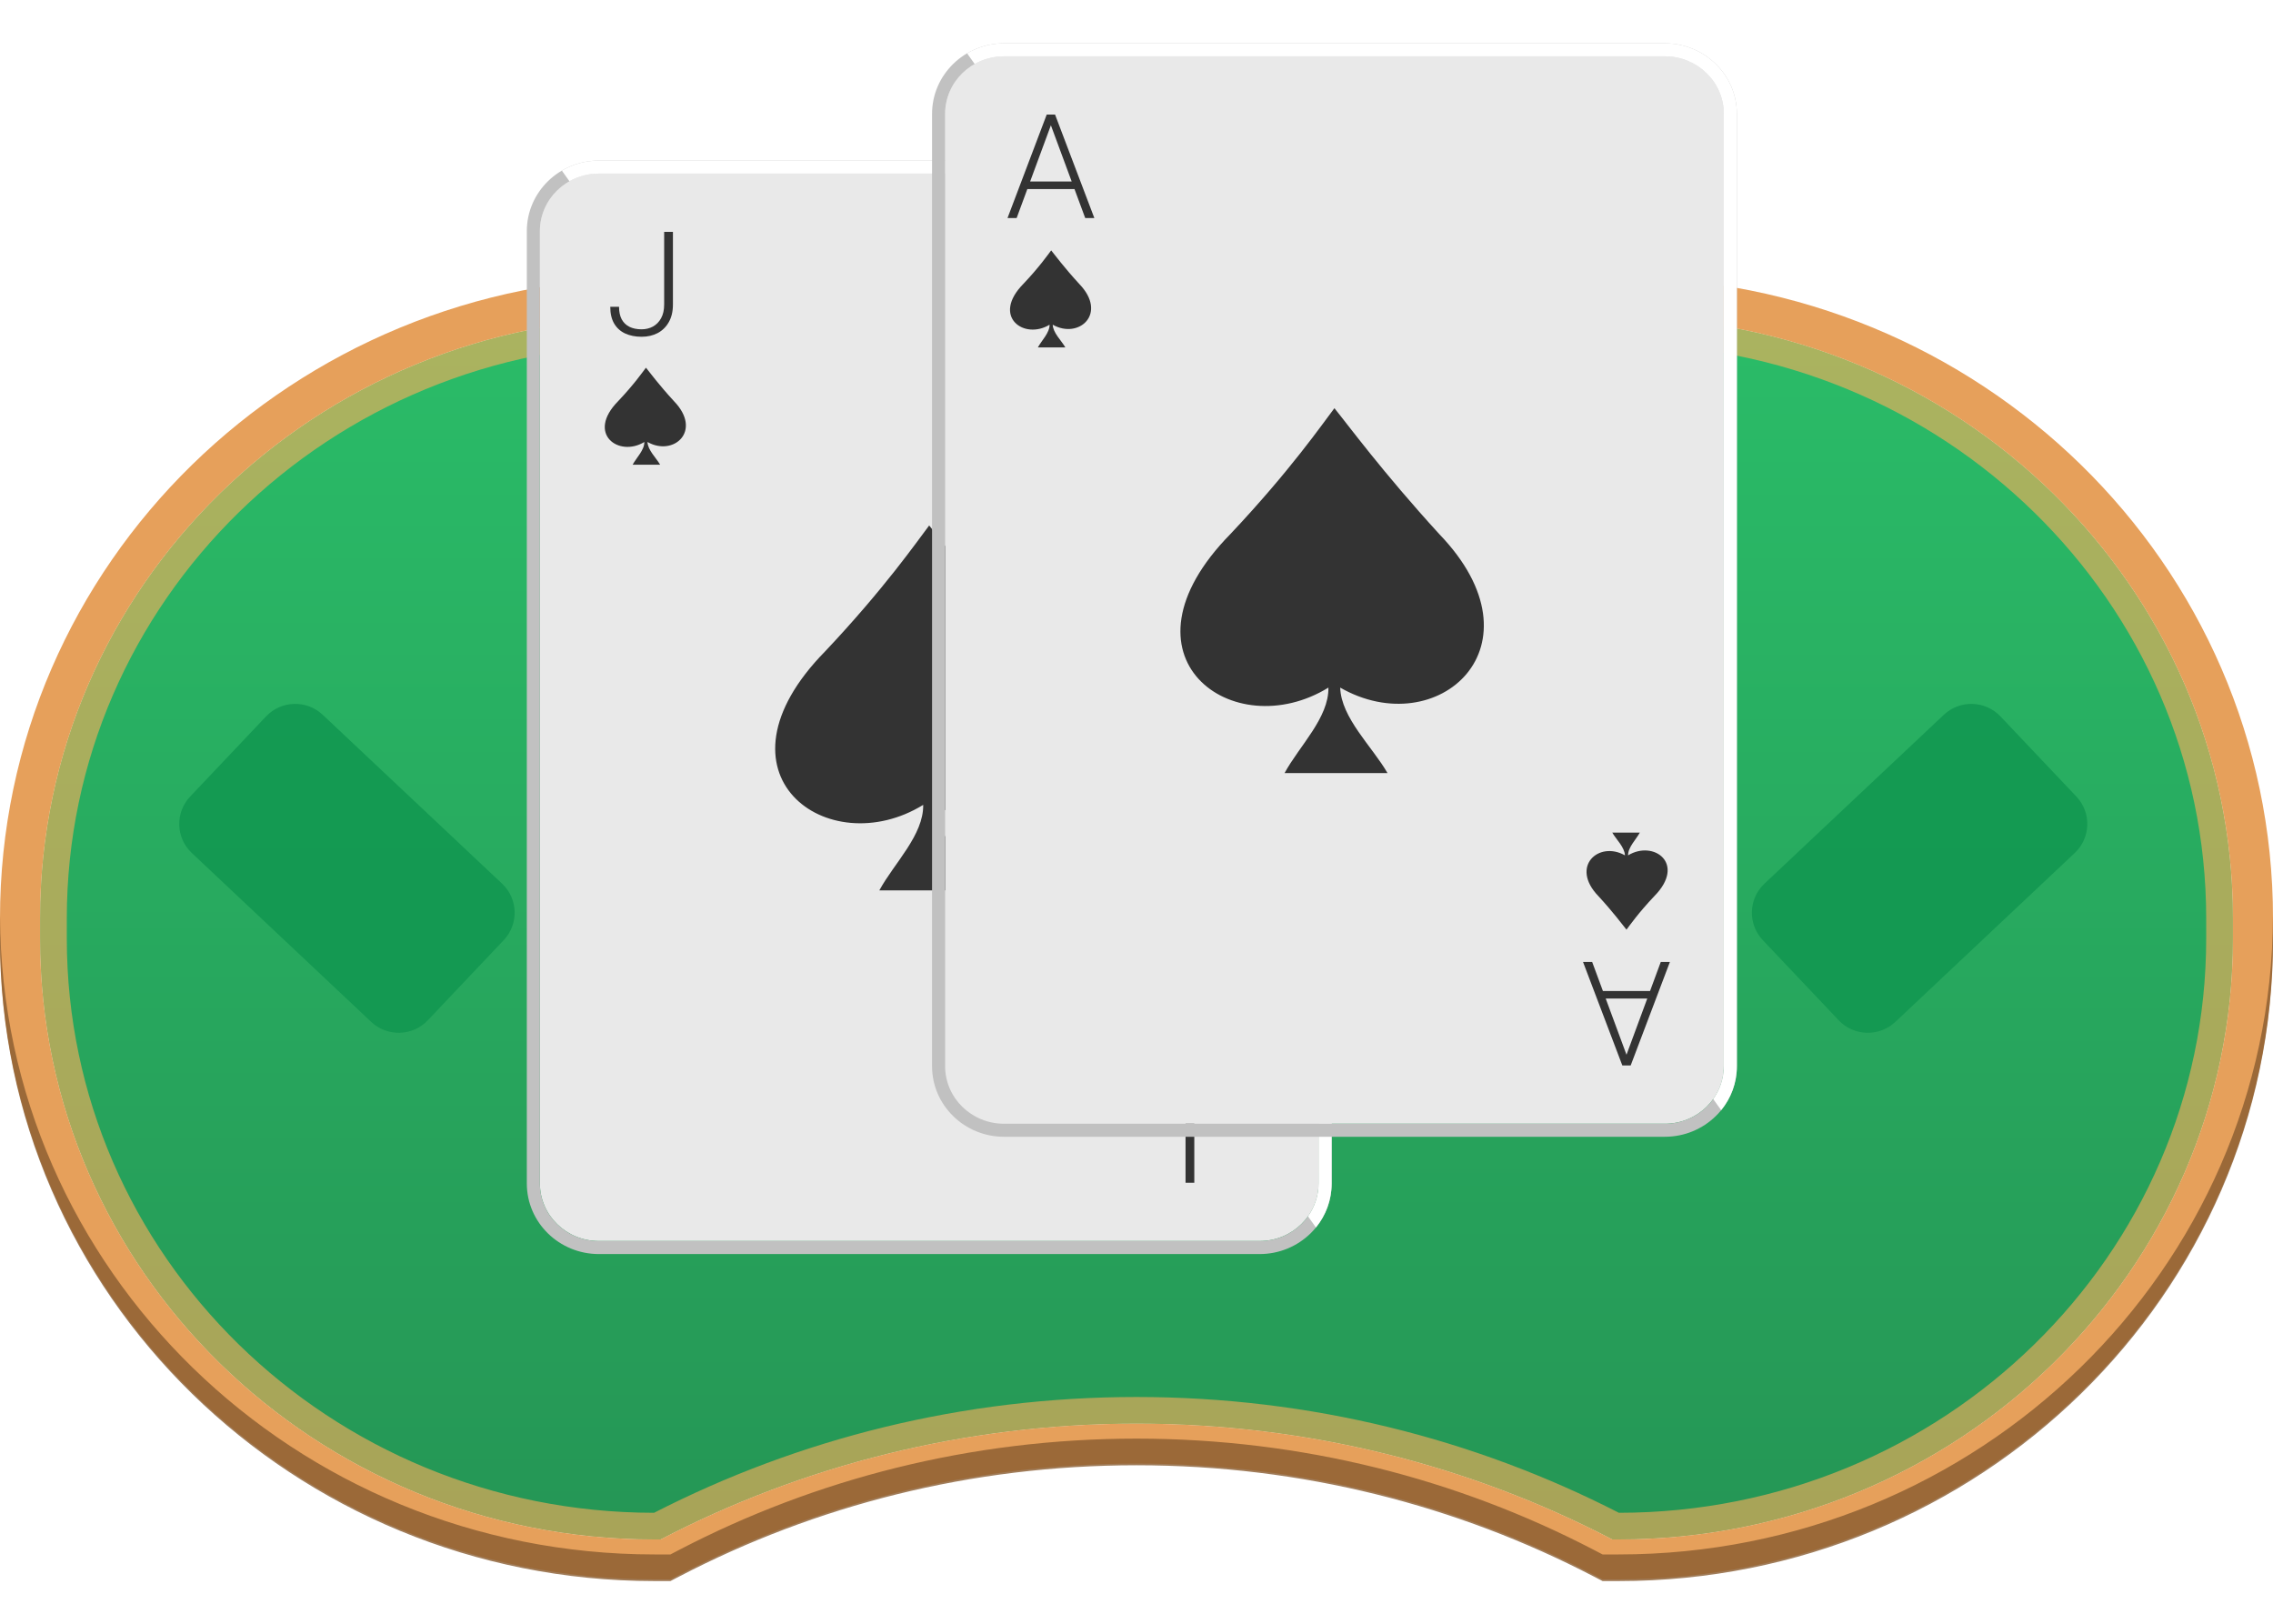 <svg width="210" height="150" viewBox="0 0 210 150" fill="none" xmlns="http://www.w3.org/2000/svg">
<g clip-path="url(#clip0_650_21370)">
<path d="M61.031 142.212C74.143 135.384 89.107 131.514 105 131.514C120.892 131.514 135.853 135.387 148.968 142.212H149.541C180.885 142.212 206.297 117.356 206.297 86.698V84.836C206.297 54.177 180.885 29.321 149.541 29.321H60.459C29.114 29.321 3.703 54.177 3.703 84.836V86.698C3.703 117.356 29.114 142.212 60.459 142.212H61.031Z" fill="url(#paint0_linear_650_21370)"/>
<path fill-rule="evenodd" clip-rule="evenodd" d="M61.941 145.903H60.459C27.136 145.903 0 119.46 0 86.697V84.836C0 52.072 27.136 25.63 60.459 25.63H149.541C182.864 25.63 210 52.072 210 84.836V86.697C210 119.46 182.864 145.903 149.541 145.903H148.06L147.255 145.484C134.657 138.929 120.282 135.205 105 135.205C89.717 135.205 75.339 138.926 62.746 145.484L61.941 145.903ZM148.968 142.212C135.854 135.387 120.892 131.513 105 131.513C89.108 131.513 74.143 135.384 61.032 142.212H60.459C29.115 142.212 3.703 117.356 3.703 86.697V84.836C3.703 54.177 29.115 29.321 60.459 29.321H149.541C180.885 29.321 206.297 54.177 206.297 84.836V86.697C206.297 117.356 180.885 142.212 149.541 142.212H148.968Z" fill="#E6A05B"/>
<path d="M60.459 143.598H61.941L62.746 143.178C75.339 136.62 89.717 132.899 105 132.899C120.282 132.899 134.657 136.623 147.255 143.178L148.06 143.598H149.541C182.762 143.598 209.834 117.316 209.999 84.691C210 84.791 210 84.891 210 84.991V86.852C210 119.616 182.864 146.058 149.541 146.058H148.06L147.255 145.639C134.657 139.084 120.282 135.36 105 135.36C89.717 135.36 75.339 139.081 62.746 145.639L61.941 146.058H60.459C27.136 146.058 0 119.616 0 86.852V84.991C0 84.891 0 84.791 0.001 84.691C0.166 117.316 27.238 143.598 60.459 143.598Z" fill="#885C30" fill-opacity="0.8"/>
<path d="M17.721 78.8C16.234 77.4 16.166 75.064 17.571 73.582L24.581 66.182C25.985 64.7 28.329 64.633 29.816 66.033L46.388 81.633C47.875 83.033 47.943 85.369 46.538 86.851L39.528 94.251C38.124 95.733 35.78 95.8 34.293 94.4L17.721 78.8Z" fill="#119650" fill-opacity="0.85"/>
<path d="M50.719 49.818C49.772 48.011 50.473 45.781 52.285 44.837L61.334 40.121C63.147 39.177 65.384 39.876 66.332 41.683L76.891 61.819C77.839 63.625 77.138 65.856 75.325 66.8L66.277 71.516C64.464 72.46 62.227 71.761 61.279 69.954L50.719 49.818Z" fill="#119650" fill-opacity="0.85"/>
<path d="M191.682 78.8C193.169 77.4 193.236 75.064 191.832 73.582L184.822 66.182C183.417 64.7 181.074 64.633 179.587 66.033L163.014 81.633C161.527 83.033 161.46 85.369 162.864 86.851L169.875 94.251C171.279 95.733 173.623 95.8 175.11 94.4L191.682 78.8Z" fill="#119650" fill-opacity="0.85"/>
<path d="M158.683 49.818C159.631 48.011 158.93 45.781 157.117 44.837L148.069 40.121C146.256 39.177 144.019 39.876 143.071 41.683L132.511 61.819C131.564 63.625 132.265 65.856 134.077 66.8L143.126 71.516C144.939 72.46 147.176 71.761 148.123 69.954L158.683 49.818Z" fill="#119650" fill-opacity="0.85"/>
<path fill-rule="evenodd" clip-rule="evenodd" d="M60.429 139.751C73.757 132.918 88.919 129.053 105 129.053C121.081 129.053 136.24 132.921 149.57 139.751C179.581 139.736 203.828 115.944 203.828 86.698V84.836C203.828 55.58 179.566 31.782 149.541 31.782H60.459C30.434 31.782 6.172 55.58 6.172 84.836V86.698C6.172 115.944 30.418 139.736 60.429 139.751ZM61.031 142.212C74.143 135.384 89.107 131.514 105 131.514C120.892 131.514 135.853 135.387 148.968 142.212H149.541C180.885 142.212 206.297 117.356 206.297 86.698V84.836C206.297 54.177 180.885 29.321 149.541 29.321H60.459C29.114 29.321 3.703 54.177 3.703 84.836V86.698C3.703 117.356 29.114 142.212 60.459 142.212H61.031Z" fill="#FFAD5B" fill-opacity="0.6"/>
<path d="M116.376 16.038H55.327C52.319 16.038 49.88 18.42 49.88 21.358V109.324C49.88 112.262 52.319 114.644 55.327 114.644H116.376C119.384 114.644 121.822 112.262 121.822 109.324V21.358C121.822 18.42 119.384 16.038 116.376 16.038Z" fill="#E9E9E9"/>
<path fill-rule="evenodd" clip-rule="evenodd" d="M76.241 60.163C65.102 71.508 76.486 79.77 85.293 74.353C85.341 77.147 82.594 79.756 81.242 82.25H90.751C89.359 79.826 86.465 77.156 86.38 74.353C95.372 79.503 105.504 70.523 95.527 60.163C90.324 54.474 87.072 50.047 85.846 48.542C84.728 50.009 81.75 54.324 76.241 60.163Z" fill="#333333"/>
<path fill-rule="evenodd" clip-rule="evenodd" d="M57.11 37.058C54.132 40.074 57.176 42.272 59.53 40.831C59.543 41.574 58.808 42.268 58.447 42.931H60.989C60.617 42.287 59.843 41.576 59.821 40.831C62.224 42.2 64.933 39.813 62.266 37.058C60.875 35.544 60.005 34.367 59.678 33.967C59.379 34.357 58.583 35.505 57.11 37.058Z" fill="#333333"/>
<path fill-rule="evenodd" clip-rule="evenodd" d="M114.591 93.626C117.569 90.609 114.526 88.412 112.171 89.853C112.159 89.109 112.893 88.416 113.254 87.752L110.712 87.752C111.085 88.397 111.858 89.107 111.881 89.853C109.477 88.483 106.769 90.871 109.436 93.626C110.827 95.139 111.696 96.317 112.024 96.717C112.322 96.326 113.119 95.179 114.591 93.626Z" fill="#333333"/>
<path d="M61.361 28.129V21.419H62.171V28.129C62.171 28.773 62.044 29.316 61.789 29.758C61.539 30.2 61.197 30.537 60.762 30.769C60.327 30.996 59.831 31.11 59.273 31.11C58.702 31.11 58.197 31.009 57.758 30.808C57.324 30.607 56.986 30.302 56.744 29.895C56.502 29.484 56.382 28.965 56.382 28.339H57.192C57.192 28.799 57.273 29.184 57.436 29.495C57.602 29.801 57.842 30.033 58.154 30.191C58.465 30.344 58.839 30.421 59.273 30.421C59.664 30.421 60.015 30.335 60.327 30.165C60.643 29.99 60.894 29.733 61.078 29.396C61.267 29.055 61.361 28.633 61.361 28.129Z" fill="#333333"/>
<path d="M110.341 102.553L110.341 109.263H109.531L109.531 102.553C109.531 101.909 109.658 101.367 109.913 100.925C110.163 100.483 110.506 100.146 110.94 99.914C111.375 99.686 111.871 99.572 112.429 99.572C113 99.572 113.505 99.673 113.944 99.874C114.378 100.076 114.717 100.38 114.958 100.787C115.2 101.198 115.32 101.717 115.32 102.343H114.51C114.51 101.883 114.429 101.498 114.266 101.187C114.1 100.881 113.86 100.649 113.549 100.491C113.237 100.338 112.864 100.262 112.429 100.262C112.038 100.262 111.687 100.347 111.375 100.518C111.059 100.693 110.809 100.949 110.624 101.286C110.435 101.627 110.341 102.05 110.341 102.553Z" fill="#333333"/>
<path fill-rule="evenodd" clip-rule="evenodd" d="M55.326 14.835H116.376C120.027 14.835 123.03 17.733 123.03 21.359V109.325C123.03 112.951 120.027 115.849 116.376 115.849H55.326C51.675 115.849 48.672 112.951 48.672 109.325V21.359C48.672 17.733 51.675 14.835 55.326 14.835ZM116.376 16.039H55.326C52.318 16.039 49.88 18.421 49.88 21.359V109.325C49.88 112.263 52.318 114.645 55.326 114.645H116.376C119.384 114.645 121.822 112.263 121.822 109.325V21.359C121.822 18.421 119.384 16.039 116.376 16.039Z" fill="#C1C1C1"/>
<path d="M121.578 113.394C122.486 112.282 123.03 110.869 123.03 109.325V21.359C123.03 17.733 120.028 14.835 116.376 14.835H55.327C54.081 14.835 52.91 15.172 51.909 15.761L52.611 16.746C53.411 16.296 54.338 16.039 55.327 16.039H116.376C119.384 16.039 121.823 18.421 121.823 21.359V109.325C121.823 110.456 121.461 111.505 120.845 112.367L121.578 113.394Z" fill="white"/>
<g filter="url(#filter0_d_650_21370)">
<path d="M153.815 5.204H92.765C89.757 5.204 87.319 7.586 87.319 10.524V98.49C87.319 101.428 89.757 103.81 92.765 103.81H153.815C156.823 103.81 159.261 101.428 159.261 98.49V10.524C159.261 7.586 156.823 5.204 153.815 5.204Z" fill="#E9E9E9"/>
<path fill-rule="evenodd" clip-rule="evenodd" d="M113.68 49.33C102.54 60.674 113.924 68.936 122.732 63.52C122.78 66.314 120.032 68.922 118.68 71.416H128.19C126.798 68.992 123.904 66.322 123.819 63.52C132.811 68.669 142.943 59.69 132.965 49.33C127.763 43.64 124.511 39.213 123.285 37.708C122.167 39.175 119.189 43.49 113.68 49.33Z" fill="#333333"/>
<path fill-rule="evenodd" clip-rule="evenodd" d="M94.549 26.223C91.572 29.239 94.615 31.436 96.969 29.996C96.982 30.739 96.248 31.433 95.886 32.096H98.428C98.056 31.451 97.282 30.741 97.26 29.996C99.663 31.366 102.372 28.978 99.705 26.223C98.314 24.709 97.445 23.532 97.117 23.132C96.818 23.522 96.022 24.669 94.549 26.223Z" fill="#333333"/>
<path fill-rule="evenodd" clip-rule="evenodd" d="M152.836 82.79C155.814 79.774 152.771 77.576 150.416 79.017C150.404 78.274 151.138 77.58 151.499 76.917L148.957 76.917C149.33 77.562 150.103 78.272 150.126 79.017C147.722 77.648 145.014 80.035 147.681 82.79C149.072 84.304 149.941 85.481 150.269 85.881C150.567 85.491 151.364 84.344 152.836 82.79Z" fill="#333333"/>
<path d="M97.245 11.155L93.926 20.143H93.083L96.705 10.584H97.291L97.245 11.155ZM100.262 20.143L96.936 11.155L96.89 10.584H97.476L101.105 20.143H100.262ZM99.669 16.769V17.465H94.578V16.769H99.669Z" fill="#333333"/>
<path d="M150.116 97.856L153.436 88.868L154.279 88.868L150.656 98.428L150.07 98.428L150.116 97.856ZM147.1 88.868L150.426 97.856L150.472 98.428L149.886 98.428L146.256 88.868L147.1 88.868ZM147.692 92.243V91.547L152.784 91.547V92.243L147.692 92.243Z" fill="#333333"/>
<path fill-rule="evenodd" clip-rule="evenodd" d="M92.765 4H153.814C157.466 4 160.469 6.898 160.469 10.524V98.49C160.469 102.116 157.466 105.014 153.814 105.014H92.765C89.113 105.014 86.111 102.116 86.111 98.49V10.524C86.111 6.898 89.113 4 92.765 4ZM153.814 5.204H92.765C89.757 5.204 87.319 7.586 87.319 10.524V98.49C87.319 101.428 89.757 103.81 92.765 103.81H153.814C156.822 103.81 159.261 101.428 159.261 98.49V10.524C159.261 7.586 156.822 5.204 153.814 5.204Z" fill="#C1C1C1"/>
<path d="M159.017 102.559C159.924 101.446 160.469 100.034 160.469 98.489V10.524C160.469 6.898 157.466 4 153.815 4H92.765C91.519 4 90.349 4.337 89.347 4.926L90.05 5.911C90.849 5.461 91.777 5.204 92.765 5.204H153.815C156.823 5.204 159.261 7.585 159.261 10.524V98.489C159.261 99.621 158.9 100.669 158.283 101.531L159.017 102.559Z" fill="white"/>
</g>
</g>
<defs>
<filter id="filter0_d_650_21370" x="80.873" y="-1.239" width="84.835" height="111.491" filterUnits="userSpaceOnUse" color-interpolation-filters="sRGB">
<feFlood flood-opacity="0" result="BackgroundImageFix"/>
<feColorMatrix in="SourceAlpha" type="matrix" values="0 0 0 0 0 0 0 0 0 0 0 0 0 0 0 0 0 0 127 0" result="hardAlpha"/>
<feOffset/>
<feGaussianBlur stdDeviation="2.619"/>
<feComposite in2="hardAlpha" operator="out"/>
<feColorMatrix type="matrix" values="0 0 0 0 0 0 0 0 0 0 0 0 0 0 0 0 0 0 0.3 0"/>
<feBlend mode="normal" in2="BackgroundImageFix" result="effect1_dropShadow_650_21370"/>
<feBlend mode="normal" in="SourceGraphic" in2="effect1_dropShadow_650_21370" result="shape"/>
</filter>
<linearGradient id="paint0_linear_650_21370" x1="105" y1="29.321" x2="105" y2="142.212" gradientUnits="userSpaceOnUse">
<stop stop-color="#2ABC68"/>
<stop offset="1" stop-color="#259655"/>
</linearGradient>
<clipPath id="clip0_650_21370">
<rect width="210" height="150" fill="white"/>
</clipPath>
</defs>
</svg>
